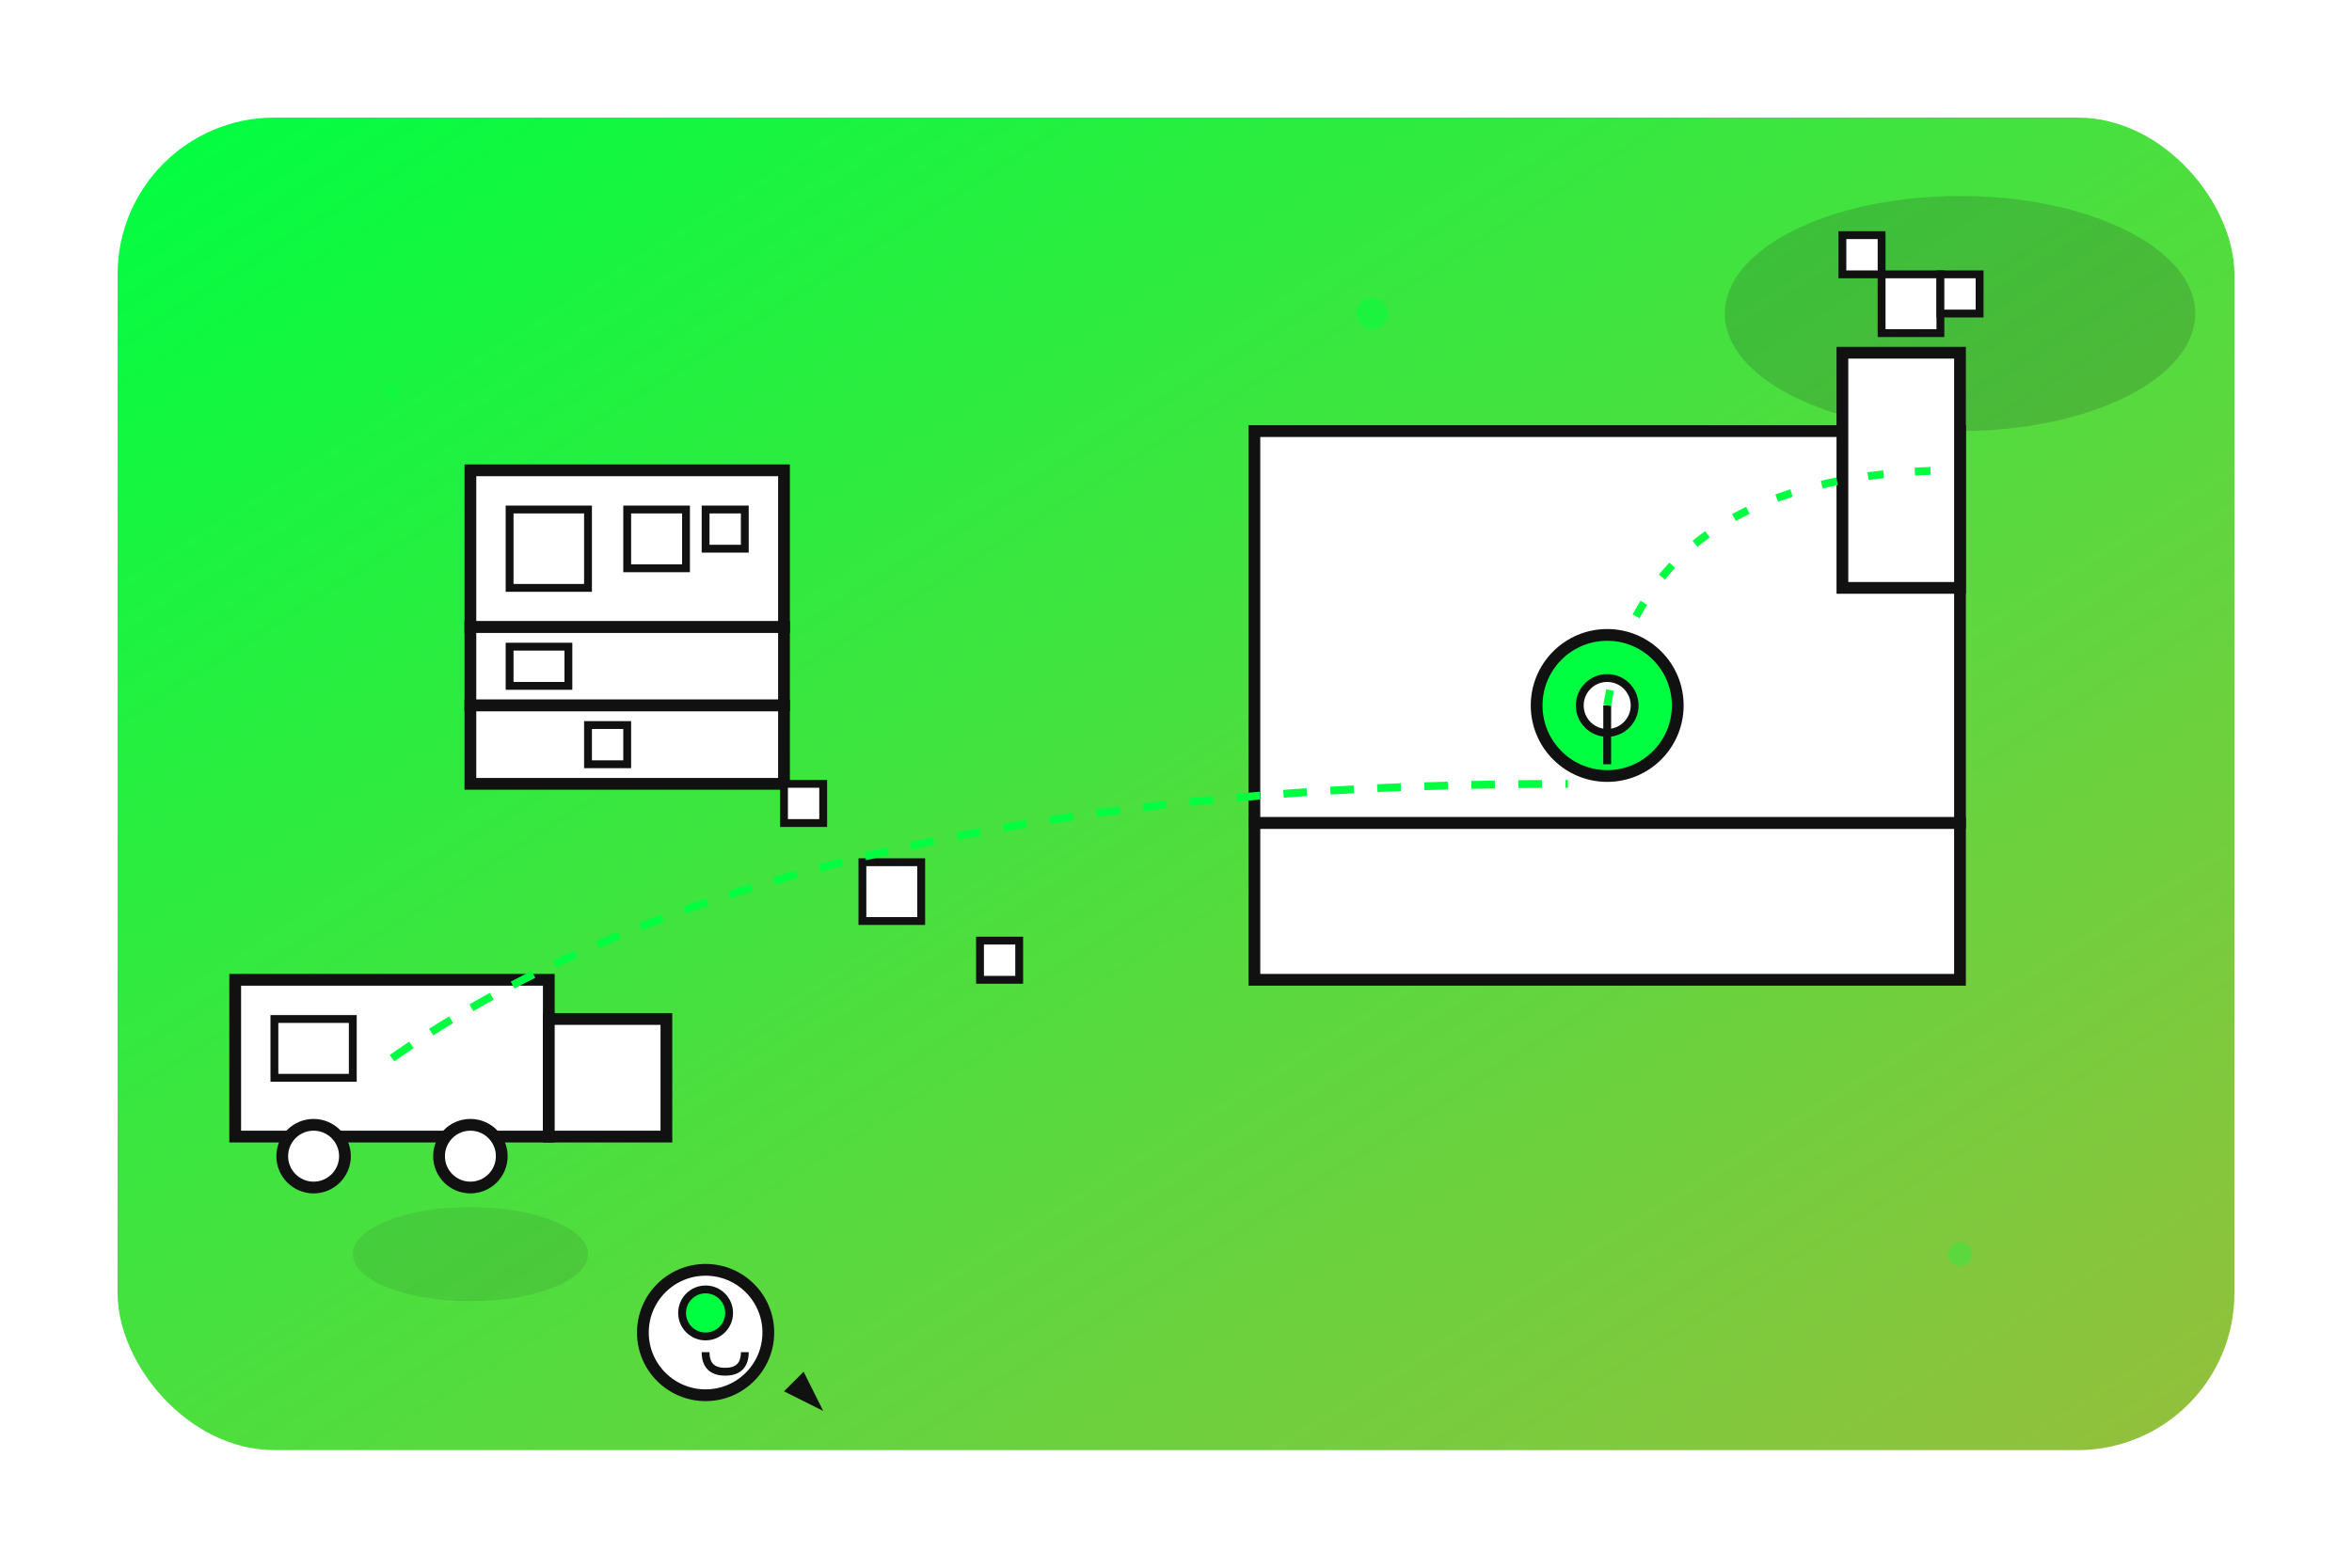 <?xml version="1.0" encoding="UTF-8"?>
<svg width="600" height="400" viewBox="0 0 600 400" fill="none" xmlns="http://www.w3.org/2000/svg">
  <defs>
    <linearGradient id="bg-green" x1="0" y1="0" x2="1" y2="1">
      <stop offset="0%" stop-color="#00FF41"/>
      <stop offset="100%" stop-color="#96BF3C"/>
    </linearGradient>
    <filter id="shadow" x="-20%" y="-20%" width="140%" height="140%">
      <feDropShadow dx="0" dy="8" stdDeviation="8" flood-color="#222" flood-opacity="0.18"/>
    </filter>
  </defs>
  <!-- Sfondo verde tech -->
  <rect x="30" y="30" width="540" height="340" rx="40" fill="url(#bg-green)"/>
  <!-- Ombre tech -->
  <ellipse cx="500" cy="80" rx="60" ry="30" fill="#222" fill-opacity="0.18"/>
  <ellipse cx="120" cy="320" rx="30" ry="12" fill="#222" fill-opacity="0.10"/>
  <!-- Magazzino centrale -->
  <g filter="url(#shadow)">
    <rect x="320" y="110" width="180" height="100" fill="#fff" stroke="#111" stroke-width="3"/>
    <rect x="320" y="210" width="180" height="40" fill="#fff" stroke="#111" stroke-width="3"/>
    <rect x="470" y="90" width="30" height="60" fill="#fff" stroke="#111" stroke-width="3"/>
    <!-- Pacchi sopra il magazzino -->
    <rect x="480" y="70" width="15" height="15" fill="#fff" stroke="#111" stroke-width="2"/>
    <rect x="495" y="70" width="10" height="10" fill="#fff" stroke="#111" stroke-width="2"/>
    <rect x="470" y="60" width="10" height="10" fill="#fff" stroke="#111" stroke-width="2"/>
  </g>
  <!-- Scaffali e pacchi -->
  <g filter="url(#shadow)">
    <rect x="120" y="120" width="80" height="40" fill="#fff" stroke="#111" stroke-width="3"/>
    <rect x="120" y="160" width="80" height="20" fill="#fff" stroke="#111" stroke-width="3"/>
    <rect x="120" y="180" width="80" height="20" fill="#fff" stroke="#111" stroke-width="3"/>
    <!-- Pacchi sugli scaffali -->
    <rect x="130" y="130" width="20" height="20" fill="#fff" stroke="#111" stroke-width="2"/>
    <rect x="160" y="130" width="15" height="15" fill="#fff" stroke="#111" stroke-width="2"/>
    <rect x="180" y="130" width="10" height="10" fill="#fff" stroke="#111" stroke-width="2"/>
    <rect x="130" y="165" width="15" height="10" fill="#fff" stroke="#111" stroke-width="2"/>
    <rect x="150" y="185" width="10" height="10" fill="#fff" stroke="#111" stroke-width="2"/>
  </g>
  <!-- Camion -->
  <g filter="url(#shadow)">
    <rect x="60" y="250" width="80" height="40" fill="#fff" stroke="#111" stroke-width="3"/>
    <rect x="140" y="260" width="30" height="30" fill="#fff" stroke="#111" stroke-width="3"/>
    <circle cx="80" cy="295" r="8" fill="#fff" stroke="#111" stroke-width="3"/>
    <circle cx="120" cy="295" r="8" fill="#fff" stroke="#111" stroke-width="3"/>
    <!-- Finestrino -->
    <rect x="70" y="260" width="20" height="15" fill="#fff" stroke="#111" stroke-width="2"/>
  </g>
  <!-- Pacchi sparsi -->
  <rect x="220" y="220" width="15" height="15" fill="#fff" stroke="#111" stroke-width="2"/>
  <rect x="250" y="240" width="10" height="10" fill="#fff" stroke="#111" stroke-width="2"/>
  <rect x="200" y="200" width="10" height="10" fill="#fff" stroke="#111" stroke-width="2"/>
  <!-- Simbolo localizzazione -->
  <g>
    <circle cx="410" cy="180" r="18" fill="#00FF41" stroke="#111" stroke-width="3"/>
    <circle cx="410" cy="180" r="7" fill="#fff" stroke="#111" stroke-width="2"/>
    <path d="M410 180 L410 195" stroke="#111" stroke-width="2"/>
  </g>
  <!-- Icona utente/cursor -->
  <g>
    <circle cx="180" cy="340" r="16" fill="#fff" stroke="#111" stroke-width="3"/>
    <circle cx="180" cy="335" r="6" fill="#00FF41" stroke="#111" stroke-width="2"/>
    <path d="M180 345 Q180 350 185 350 Q190 350 190 345" stroke="#111" stroke-width="2" fill="none"/>
    <polygon points="200,355 210,360 205,350" fill="#111"/>
  </g>
  <!-- Linee tratteggiate tech -->
  <path d="M100 270 Q200 200 400 200" stroke="#00FF41" stroke-width="2" stroke-dasharray="6,6" fill="none"/>
  <path d="M410 180 Q420 120 500 120" stroke="#00FF41" stroke-width="2" stroke-dasharray="4,8" fill="none"/>
  <!-- Particelle digitali -->
  <circle cx="350" cy="80" r="4" fill="#00FF41" fill-opacity="0.5"/>
  <circle cx="500" cy="320" r="3" fill="#00FF41" fill-opacity="0.3"/>
  <circle cx="100" cy="100" r="2" fill="#00FF41" fill-opacity="0.3"/>
</svg> 